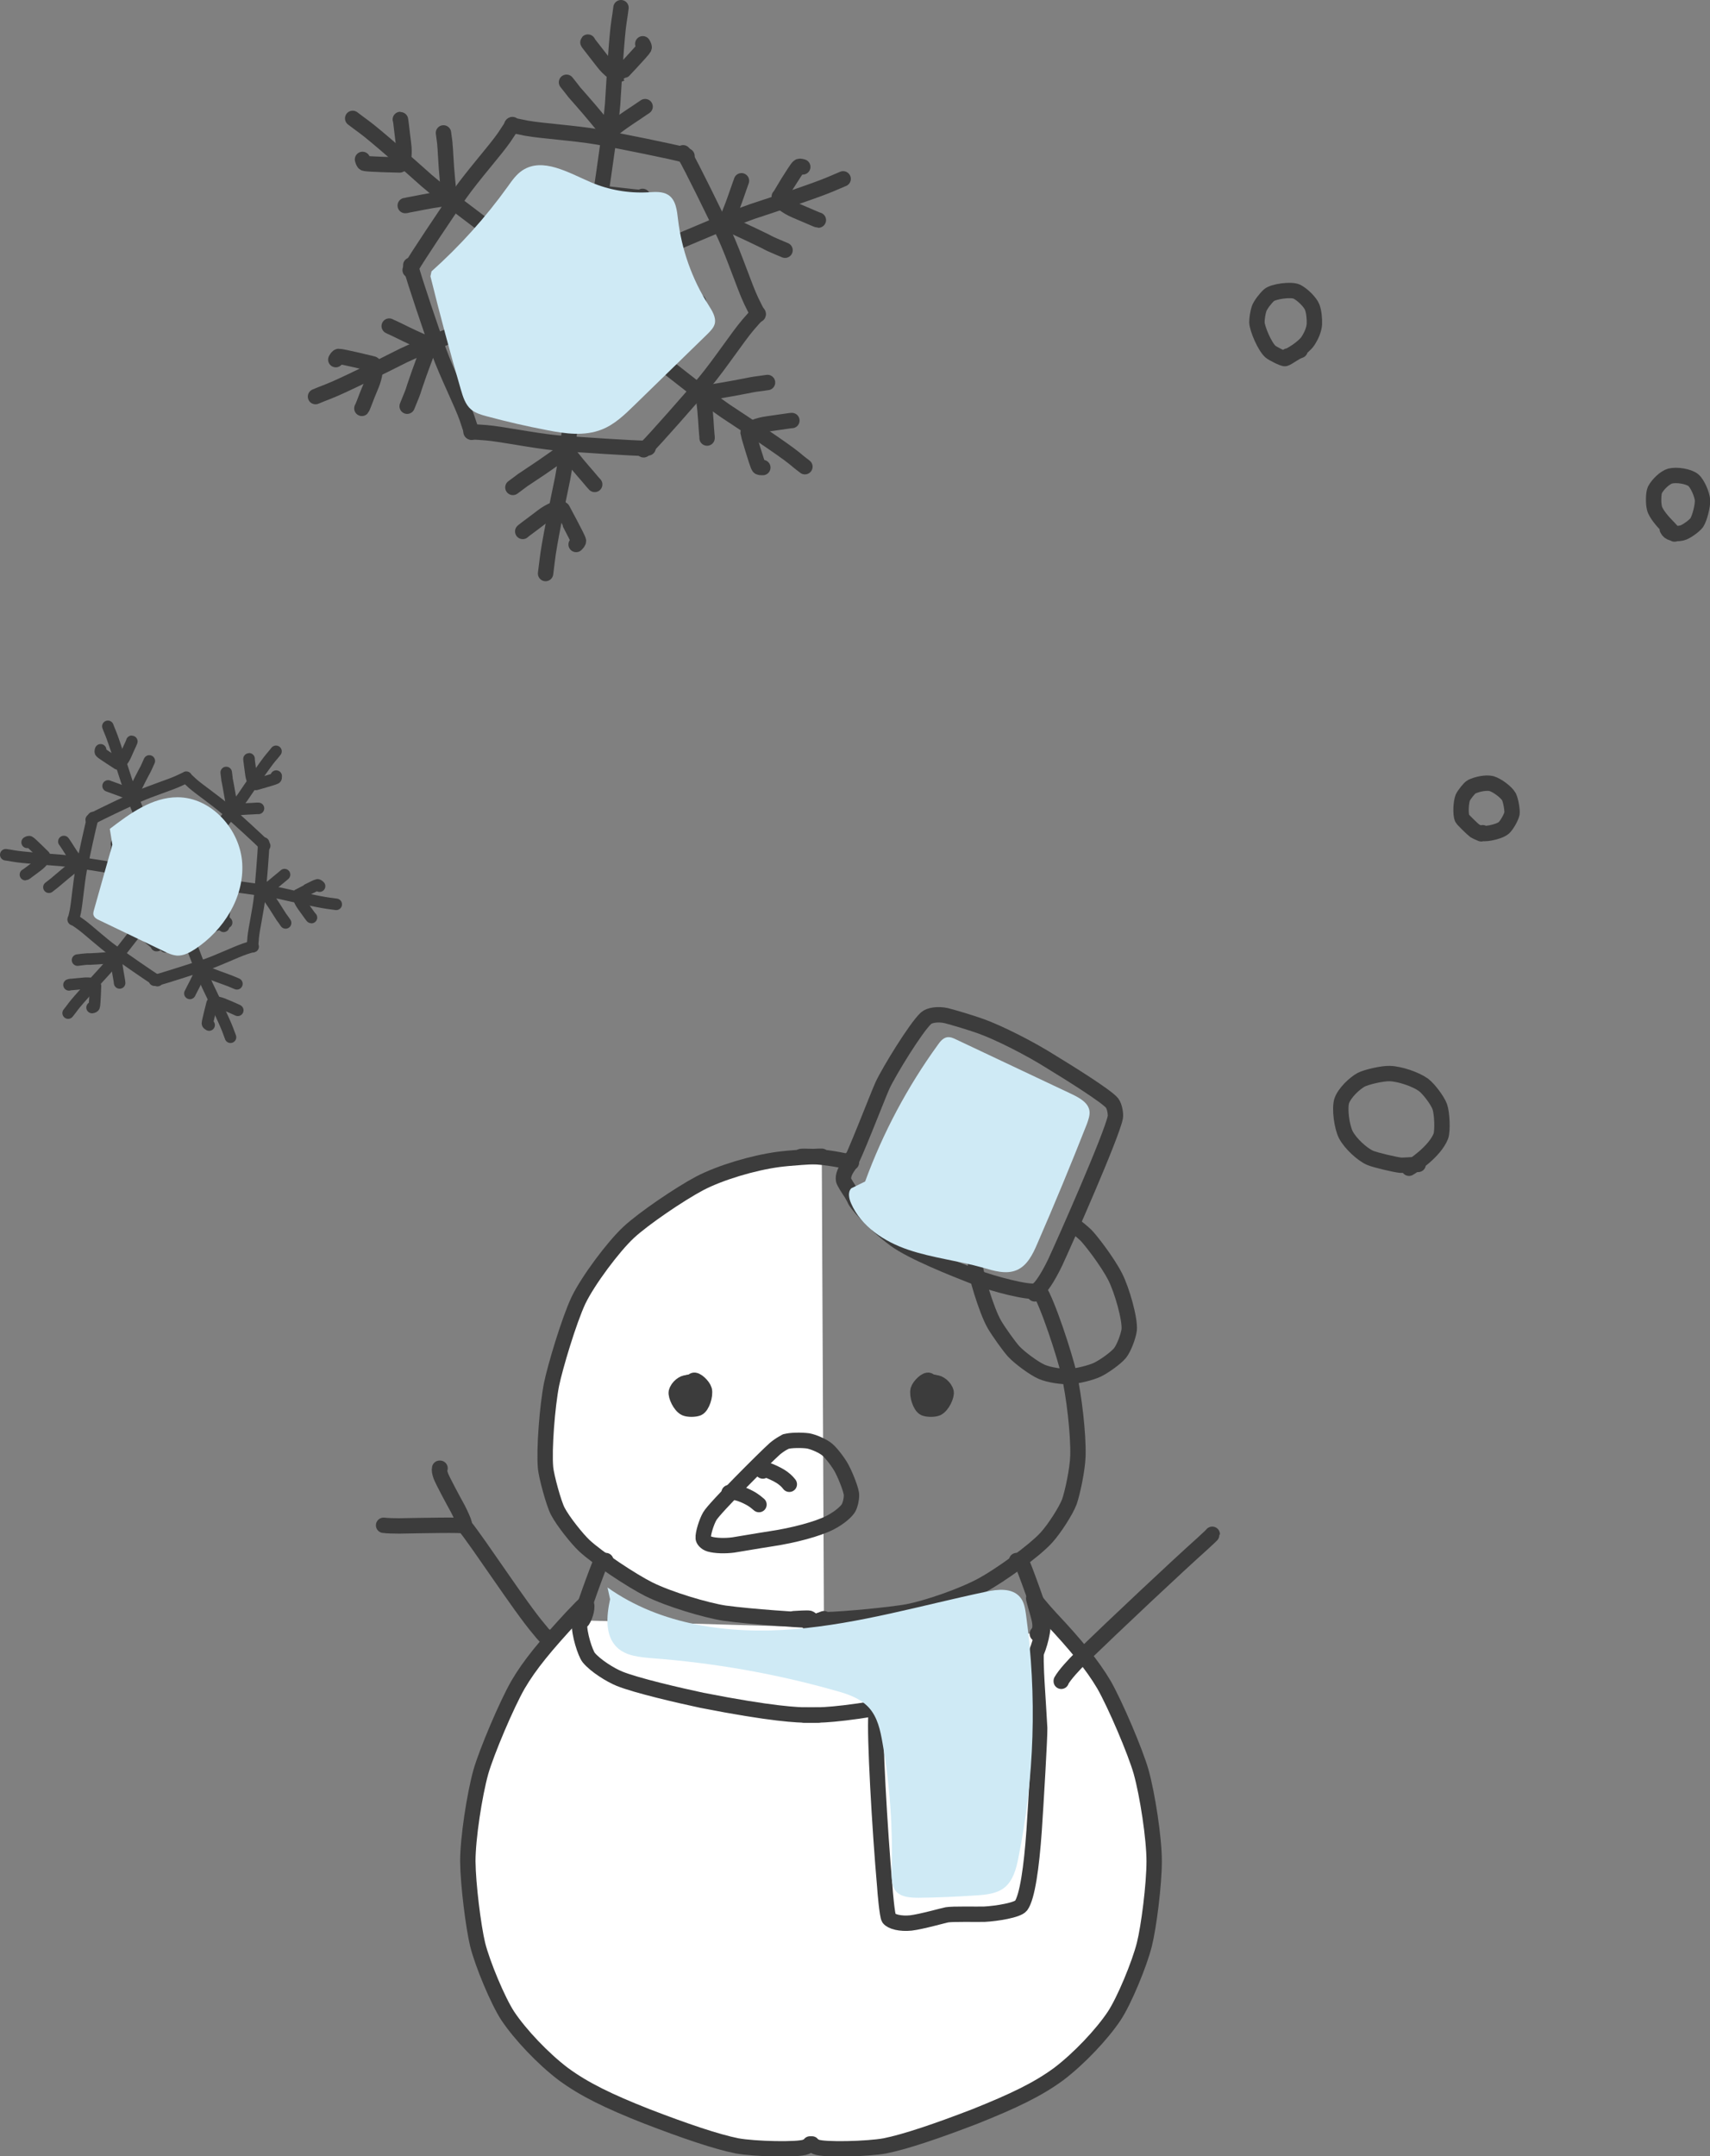 <?xml version="1.0" encoding="UTF-8"?><svg xmlns="http://www.w3.org/2000/svg" viewBox="0 0 80.05 100.91"><rect x="0" y="0" width="80.05" height="100.91" fill="#808080" stroke="none"/><defs><style>.d{fill:#cfeaf5;}.e{isolation:isolate;}.f{stroke-width:.54px;}.f,.g,.h{stroke:#3c3c3c;stroke-linecap:round;stroke-linejoin:round;}.f,.h{fill:none;}.g{fill:#fff;}.g,.h{stroke-width:.72px;}.i{mix-blend-mode:multiply;}</style></defs><g class="e"><g id="b"><g id="c"><g><path class="h" d="M66.39,54.49c-.19,.01-.7,.05-.82,.04-.23-.02-1.19-.24-1.44-.35-.36-.16-.91-.66-1.13-1.08-.19-.38-.3-1.22-.19-1.58,.13-.38,.6-.82,.91-.99,.25-.13,.99-.3,1.33-.29,.48,.01,1.23,.27,1.59,.53,.26,.2,.66,.74,.76,1.02,.11,.31,.14,1.13,.05,1.38-.29,.73-1.31,1.4-1.49,1.5"/><path class="h" d="M69.34,39.02c-.15-.06-.25-.11-.3-.14-.1-.07-.56-.52-.59-.58-.09-.19-.06-.77,.03-.98,.07-.14,.31-.45,.41-.5,.27-.13,.68-.21,.93-.15,.27,.08,.7,.4,.82,.62,.09,.19,.16,.62,.14,.78-.04,.19-.24,.54-.38,.67-.27,.23-1.08,.33-.99,.23"/><path class="h" d="M60.86,16.4c-.23,.07-.56,.34-.7,.38-.09,.02-.6-.25-.68-.32-.27-.23-.63-1.07-.64-1.38,0-.17,.04-.44,.1-.63,.06-.17,.29-.48,.47-.64,.2-.17,1.03-.29,1.3-.16,.26,.13,.63,.49,.72,.73,.08,.21,.11,.54,.1,.8-.02,.24-.13,.52-.31,.79-.22,.32-.85,.69-.92,.69h-.02"/><path class="h" d="M78.39,24.99c-.19-.21-.33-.36-.4-.43-.11-.11-.48-.52-.54-.78-.06-.23-.05-.7,.02-.85,.14-.27,.47-.58,.71-.65,.31-.08,.87,.01,1.09,.19,.19,.16,.41,.66,.43,.94,.01,.27-.13,.83-.27,1.05-.12,.16-.51,.44-.69,.48-.37,.08-.61,0-.69-.18"/></g><g><g><path class="g" d="M48.56,76.46c.15-.17,.17-.4,.05-.85-.09-.34-.24-.82-.22-.82,0,0,.36,.47,.81,.95,1.14,1.21,1.93,2.17,2.48,3.1,.53,.93,1.47,3.13,1.74,4.08,.3,1.08,.61,3.11,.61,4.18,0,1.09-.25,3.07-.46,3.9-.23,.92-.95,2.65-1.41,3.34-.58,.87-1.65,2-2.6,2.72-.98,.72-2.11,1.26-3.91,1.98-1.79,.69-3.27,1.19-4.22,1.38-.81,.15-2.87,.2-3.22,.05-.04-.02-.13-.06-.29-.14h.09c-.15,.07-.25,.12-.29,.14-.35,.15-2.41,.1-3.22-.05-.95-.19-2.43-.69-4.22-1.38-1.8-.71-2.93-1.26-3.91-1.98-.95-.72-2.02-1.85-2.6-2.72-.46-.7-1.18-2.42-1.41-3.34-.2-.83-.45-2.81-.46-3.9,0-1.07,.31-3.1,.61-4.18,.27-.94,1.21-3.16,1.74-4.08,.55-.94,1.29-1.83,2.53-3.17,.35-.36,.62-.66,.65-.63,.1,.1-.01,.56-.16,.79"/><path class="g" d="M38.57,75.75c-.16,.06-.61,.24-.65,.24-.05,0-.13-.16-.3-.18-.05,0-2.4-.14-3.71-.32-.84-.13-2.58-.64-3.54-1.12-.8-.4-2.41-1.47-3.02-2.04-.33-.31-.99-1.13-1.24-1.61-.19-.36-.53-1.62-.57-2.02-.08-.87,.08-2.91,.28-3.92,.17-.82,.81-2.97,1.26-3.93,.45-.93,1.63-2.51,2.35-3.18,.7-.65,2.38-1.79,3.32-2.29,.98-.51,2.5-.96,3.67-1.12,.59-.08,1.66-.14,1.92-.15,.03,0,.08,0,.13,0"/><path class="h" d="M37.16,75.75c.17-.01,.64-.04,.72-.02,.09,.03,.15,.13,.24,.15,.08,.02,.28-.08,.46-.08,1.03-.02,3.17-.24,3.9-.37,.93-.18,2.57-.74,3.52-1.26,.79-.43,2.4-1.57,2.99-2.22,.38-.42,.91-1.25,1.07-1.67,.15-.43,.38-1.51,.4-2.14,.03-1.05-.19-2.85-.41-3.81-.21-.91-1-3.34-1.42-3.99-.03-.04-.1,.08-.19,.21"/><path class="h" d="M39.88,54.23c-.11,.04-.16,.07-.16,.09,0,.05,.18,.09,.13,.08-.44-.11-1.13-.25-1.87-.28-.32-.01-.41-.01-.48,0"/><path class="h" d="M32.54,64.85l-.07-.25c.11-.06,.44,.24,.5,.45,.06,.24-.1,.76-.3,.85-.15,.06-.45,.06-.59,0-.25-.12-.45-.59-.42-.75,.06-.25,.34-.45,.5-.44,.18,.02,.56,.35,.57,.63,.01,.27-.28,.4-.4,.35-.19-.1-.39-.66-.28-.88,.08-.16,.36-.17,.48-.05,.15,.16,.24,.58,.16,.74-.09,.15-.41,.16-.58,.03-.08-.07-.2-.32-.22-.47-.02-.23,.28-.41,.37-.35,.05,.04,.06,.1,.05,.17"/><path class="h" d="M43.41,64.85l.07-.25c-.11-.06-.44,.24-.5,.45-.06,.24,.1,.76,.3,.85,.15,.06,.45,.06,.59,0,.25-.12,.45-.59,.42-.75-.06-.25-.34-.45-.5-.44-.18,.02-.56,.35-.57,.63-.01,.27,.28,.4,.4,.35,.19-.1,.38-.66,.28-.88-.08-.16-.36-.17-.48-.05-.15,.16-.24,.58-.16,.74,.09,.15,.41,.16,.58,.03,.08-.07,.2-.32,.22-.47,.02-.23-.28-.41-.37-.35-.05,.04-.06,.1-.05,.17"/><path class="h" d="M28.36,73.03c-.13,.04-.21,.08-.25,.11-.04,.03-.95,2.48-.98,2.83-.03,.48,.27,1.4,.43,1.6,.31,.38,1.02,.82,1.44,.99,.79,.32,2.78,.78,3.86,1.01,3.31,.65,4.51,.69,4.98,.69,.19,0,.45,0,.45,0"/><path class="h" d="M47.59,73.03c.13,.04,.21,.08,.25,.11,.04,.03,.95,2.48,.98,2.83,.03,.48-.27,1.4-.43,1.6-.31,.38-1.02,.82-1.44,.99-.79,.32-2.78,.78-3.86,1.01-3.31,.65-4.51,.69-4.98,.69-.2,0-.45,0-.45,0"/><path class="h" d="M36.7,67.51s.04-.03,.07-.04c.2-.08,.78-.08,1.06-.04,.27,.05,.7,.24,.9,.41,.2,.17,.54,.62,.68,.89,.21,.4,.46,1.06,.45,1.24,0,.22-.06,.46-.14,.6-.08,.14-.38,.44-.87,.69-.57,.29-1.68,.59-2.75,.75-.72,.11-1.62,.27-1.77,.29-.38,.05-.83,.04-1.11-.04-.2-.06-.3-.21-.3-.28-.02-.2,.15-.76,.31-1.03,.21-.37,2.55-2.71,3.04-3.15,.08-.07,.26-.2,.37-.26,.04-.02,.13-.07,.14-.08"/><path class="h" d="M34.13,69.85s.06,0,.07-.01c.33-.06,.92,.26,1.06,.36,.05,.03,.14,.1,.27,.21"/><path class="h" d="M35.71,68.84l-.1-.07c.07-.12,.79,.21,1.03,.39,.19,.14,.27,.25,.31,.3"/><path class="h" d="M41.04,80.05c-.02,.06-.03,.12-.03,.18-.08,.93,.17,5.36,.41,8.07,.01,.2,.11,1.35,.19,1.47,.12,.16,.54,.27,1.03,.22,.5-.06,1.56-.36,1.68-.38,.27-.05,1.4-.02,1.76-.03,.58-.03,1.56-.19,1.72-.4,.29-.4,.49-1.8,.61-3.51,.09-1.35,.27-4.38,.26-4.8-.03-.49-.09-1.56-.13-2.14-.02-.33-.03-.57-.04-.97,0-.12,0-.27,0-.28"/><path class="h" d="M40.01,55.99s-.02,.07-.02,.08c-.01,.17,.88,1.17,1.9,1.93,.8,.59,2.71,1.35,3.76,1.76,.83,.32,2.52,.76,2.85,.65,.2-.08,.56-.63,.9-1.34,.45-.97,2.63-5.89,2.81-6.78,.03-.15-.03-.51-.15-.67-.25-.32-2.08-1.46-2.79-1.89-1.05-.67-2.51-1.4-3.34-1.7-.44-.16-1.31-.42-1.63-.5-.4-.09-.8-.02-.95,.12-.47,.43-1.73,2.48-2.04,3.15-.23,.51-1.35,3.43-1.58,3.75-.17,.23-.28,.49-.24,.68,.02,.09,.22,.4,.36,.61,.04,.06,.08,.14,.13,.23"/><path class="h" d="M45.68,59.15c-.01,.06-.02,.11-.02,.15,.01,.27,.49,1.98,.89,2.68,.2,.34,.69,1.03,.91,1.27,.28,.3,.96,.8,1.31,.95,.35,.15,.95,.23,1.28,.22,.34-.01,1.03-.18,1.32-.32,.33-.16,.86-.54,1.06-.78,.19-.24,.39-.79,.43-1.08,.05-.51-.34-1.87-.65-2.48-.38-.75-1.21-1.8-1.38-1.96-.18-.17-.46-.4-.55-.45l-.03-.02"/><path class="h" d="M25.65,76.61h-.08c-.06-.02-.28-.3-.37-.41-.85-1-2.79-3.98-3.45-4.79-.05-.06-1.96-.02-3.07,0-.23,0-.58-.01-.71-.03,0,0-.02,0-.01,0"/><path class="h" d="M20.6,68.71h-.02c-.02,.08,0,.21,.06,.37,.09,.23,.54,1.07,.8,1.54,.14,.27,.28,.6,.29,.66"/><path class="h" d="M49.68,78.68s0-.02,0-.02c.17-.3,.59-.75,.93-1.09,1.61-1.56,4.45-4.23,5.68-5.33,.3-.27,.46-.43,.46-.44"/></g><g class="i"><path class="d" d="M40.5,55.29c.83-2.27,1.98-4.43,3.4-6.39,.11-.16,.25-.33,.44-.36,.15-.02,.29,.04,.43,.11l5.42,2.56c.35,.17,.75,.39,.81,.77,.03,.21-.05,.42-.12,.62-.74,1.88-1.51,3.74-2.32,5.6-.21,.49-.47,1.03-.97,1.24-.5,.21-1.07,.03-1.59-.12-1.14-.32-2.34-.45-3.47-.83s-2.22-1.09-2.69-2.18c-.1-.23-.16-.52,.01-.7"/></g><g class="i"><path class="d" d="M28.56,74.84c-.17,.78-.25,1.71,.33,2.26,.42,.4,1.06,.45,1.64,.5,2.89,.22,5.76,.72,8.55,1.51,.59,.16,1.2,.36,1.61,.82,.39,.44,.52,1.04,.62,1.62,.35,1.98,.49,4,.43,6.02,0,.32-.01,.66,.18,.91,.25,.31,.7,.33,1.1,.33,.89-.01,1.78-.05,2.67-.11,.48-.03,.99-.08,1.35-.38,.39-.33,.53-.86,.63-1.36,.76-3.75,.88-7.62,.36-11.4-.04-.29-.09-.6-.28-.82-.37-.44-1.05-.37-1.6-.25-2.98,.63-5.93,1.5-8.97,1.75-3.04,.25-6.25-.18-8.74-1.95"/></g></g><g><g><path class="f" d="M5.05,33.99c.05,.13,.08,.21,.14,.35,.15,.37,.52,1.53,.72,2.16,.35,1.05,1.66,4.09,1.88,4.71,.04,.13,.11,.31,.13,.37v-.04"/><path class="f" d="M12.92,35.16c-.09,.11-.14,.18-.24,.29-.25,.3-.95,1.31-1.32,1.86-.64,.9-2.79,3.43-3.17,3.95-.08,.11-.19,.27-.23,.32l.02-.04"/><path class="f" d="M15.74,42.32c-.14-.02-.22-.03-.37-.05-.39-.05-1.59-.31-2.23-.46-1.08-.22-4.38-.6-5.02-.73-.13-.03-.33-.06-.38-.07h.04"/><path class="f" d="M.27,40c.14,.02,.22,.03,.37,.06,.39,.07,1.61,.16,2.26,.21,1.1,.1,4.36,.7,5.01,.77,.13,.01,.33,.04,.39,.04h-.04"/><path class="f" d="M3.19,47.41c.09-.11,.14-.18,.23-.3,.24-.32,1.07-1.22,1.51-1.7,.74-.83,2.71-3.49,3.14-3.98,.09-.1,.22-.25,.26-.3l-.03,.03"/><path class="f" d="M10.79,48.54c-.05-.13-.08-.21-.13-.35-.14-.37-.66-1.47-.95-2.07-.46-1.01-1.57-4.13-1.84-4.72-.05-.12-.13-.3-.16-.36l.02,.04"/><path class="f" d="M4.27,38.36s.03-.03,.06-.05c.27-.16,1.65-.81,2.18-1.05,.61-.27,1.45-.53,1.84-.71,.09-.04,.28-.13,.32-.15,.02,0,.03-.02,.05-.03"/><path class="f" d="M12.39,39.58s-.02-.04-.04-.06c-.21-.23-1.34-1.25-1.78-1.64-.51-.44-1.23-.93-1.55-1.21-.07-.07-.23-.21-.26-.24-.01-.01-.03-.03-.04-.04"/><path class="f" d="M12.34,39.45s0,.04,0,.08c0,.31-.13,1.83-.18,2.41-.07,.66-.27,1.52-.31,1.95,0,.1-.03,.31-.03,.35,0,.02,0,.04,0,.06"/><path class="f" d="M4.36,38.26s-.02,.04-.03,.07c-.09,.3-.41,1.79-.53,2.36-.12,.66-.19,1.53-.27,1.95-.02,.1-.07,.31-.08,.34,0,.02,0,.04-.02,.06"/><path class="f" d="M7.37,45.89s-.04-.01-.07-.03c-.27-.16-1.52-1.03-2-1.37-.54-.39-1.18-.99-1.53-1.24-.08-.06-.26-.18-.29-.2-.01-.01-.03-.02-.05-.03"/><path class="f" d="M7.23,45.87s.04,0,.08,0c.3-.07,1.75-.54,2.31-.72,.63-.22,1.42-.6,1.83-.74,.09-.03,.3-.1,.34-.1,.02,0,.04,0,.06-.01"/><path class="f" d="M5.45,39.49h.02c0,.08,0,.16-.03,.36-.09,.67-.25,2.02-.33,2.32-.03,.11-.11,.35-.11,.35"/><path class="f" d="M10.94,40.31l-.02-.02c-.03,.09-.05,.17-.08,.37-.11,.67-.36,2.01-.37,2.32,0,.11,0,.37,0,.37"/><path class="f" d="M10.78,39.9v.03c-.08-.04-.15-.09-.31-.21-.54-.41-1.63-1.23-1.85-1.44-.08-.08-.25-.28-.25-.28"/><path class="f" d="M5.72,39.15v.03c.08-.02,.16-.04,.35-.11,.63-.24,1.92-.7,2.19-.84,.1-.05,.32-.19,.32-.19"/><path class="f" d="M7.76,44.31h-.02c.08-.06,.15-.1,.34-.18,.62-.26,1.88-.8,2.17-.88,.11-.03,.36-.08,.36-.08"/><path class="f" d="M7.32,44.25h.03c-.06-.08-.12-.13-.28-.26-.52-.43-1.56-1.31-1.82-1.48-.1-.06-.33-.18-.32-.18"/><path class="f" d="M6.51,40.07s0,.08,0,.12c0,.29-.06,.7-.1,.96-.08,.43-.13,.66-.16,.75-.01,.04-.04,.09-.08,.16"/><path class="f" d="M9.76,40.55s-.03,.08-.03,.11c-.08,.28-.15,.68-.18,.94-.05,.43-.07,.67-.06,.76,0,.04,.01,.1,.03,.17"/><path class="f" d="M9.75,40.53s-.07-.04-.1-.06c-.25-.15-.57-.4-.78-.57-.33-.28-.51-.44-.57-.52-.03-.03-.06-.08-.09-.15"/><path class="f" d="M6.52,40.05s.08-.02,.12-.03c.29-.07,.67-.21,.91-.32,.4-.17,.61-.28,.69-.33,.03-.02,.08-.06,.13-.12"/><path class="f" d="M7.72,43.11s.07-.04,.1-.06c.26-.14,.63-.3,.88-.39,.41-.15,.64-.22,.73-.23,.04,0,.1,0,.18,0"/><path class="f" d="M7.71,43.11s-.06-.06-.08-.09c-.21-.21-.52-.47-.73-.63-.35-.26-.54-.39-.63-.44-.04-.02-.09-.04-.17-.06"/><path class="f" d="M2.99,39.38l.05,.07c.14,.2,.29,.47,.5,.75,.03,.05,.07,.09,.1,.13"/><path class="f" d="M13.32,40.93l-.07,.06c-.19,.15-.42,.36-.7,.57-.05,.03-.09,.07-.14,.1"/><path class="f" d="M12.1,37.83s-.06,0-.09,0c-.24,.02-.55,.02-.9,.06-.06,0-.11,.01-.17,.02"/><path class="f" d="M5.06,36.78s.06,.02,.08,.03c.23,.09,.52,.18,.84,.32,.05,.02,.1,.04,.15,.07"/><path class="f" d="M8.89,46.49s.03-.05,.04-.08c.11-.22,.26-.49,.4-.81,.02-.05,.04-.1,.07-.15"/><path class="f" d="M5.6,46s-.01-.06-.01-.09c-.04-.24-.1-.54-.14-.89,0-.06-.01-.11-.02-.17"/><path class="f" d="M3.63,40.42s-.06,.06-.07,.07c-.04,.03-.44,.34-.8,.65-.09,.08-.16,.13-.2,.17-.04,.03-.13,.1-.27,.21"/><path class="f" d="M12.41,41.74s.04,.07,.05,.09c.03,.05,.32,.45,.57,.86,.06,.1,.11,.17,.14,.22,.03,.04,.1,.13,.2,.28"/><path class="f" d="M10.88,37.86s-.02-.08-.03-.1c0-.05-.08-.55-.17-1.02-.02-.12-.04-.2-.05-.25,0-.05-.02-.16-.04-.34"/><path class="f" d="M6.22,37.17s.04-.07,.05-.09c.02-.05,.23-.5,.46-.93,.06-.11,.1-.18,.12-.23,.02-.05,.07-.15,.14-.31"/><path class="f" d="M9.47,45.42s.08,.02,.1,.03c.05,.02,.51,.21,.97,.37,.11,.04,.19,.07,.24,.09,.05,.02,.15,.06,.31,.13"/><path class="f" d="M5.36,44.81s-.08,0-.1,0c-.06,0-.55,.05-1.03,.07-.12,0-.21,0-.26,.01-.05,0-.16,.02-.34,.04"/><path class="f" d="M4.71,35.09c-.02,.06-.02,.1,0,.12,.05,.06,.8,.54,.8,.54,.11,.04,.28-.19,.39-.44,.05-.12,.16-.36,.22-.49,.04-.09,.06-.13,.05-.13"/><path class="f" d="M12.93,36.32c0,.06,0,.1-.03,.11-.07,.04-.92,.28-.92,.28-.11,0-.21-.27-.24-.53-.02-.13-.05-.39-.07-.53-.01-.1-.02-.14-.01-.14"/><path class="f" d="M14.96,41.47s-.07-.07-.1-.06c-.08,.01-.86,.42-.87,.43-.08,.07,.03,.34,.19,.56,.08,.11,.23,.32,.31,.43,.06,.08,.08,.11,.09,.11"/><path class="f" d="M1.27,39.42c.05-.03,.09-.04,.11-.03,.07,.03,.7,.66,.7,.66,.06,.09-.12,.32-.34,.48-.11,.08-.32,.24-.43,.32-.08,.06-.11,.08-.12,.08"/><path class="f" d="M4.31,47.15c.06-.01,.09-.03,.1-.05,.03-.07,.06-.96,.06-.96-.02-.11-.31-.15-.57-.12-.13,.01-.4,.04-.53,.05-.1,0-.14,.02-.14,.02"/><path class="f" d="M9.79,47.97c-.05-.03-.08-.05-.08-.08,0-.08,.22-.94,.22-.94,.05-.1,.34-.05,.58,.06,.12,.05,.37,.15,.49,.21,.09,.04,.13,.06,.13,.06"/></g><g class="i"><path class="d" d="M5.26,39.53l-.86,3.05c-.02,.08-.05,.17-.02,.25,.04,.12,.16,.19,.28,.24l3,1.44c.2,.1,.41,.19,.63,.21,.31,.01,.59-.14,.85-.31,1.33-.88,2.29-2.41,2.2-4s-1.44-3.1-3.03-3.1c-1.19,0-2.23,.76-3.17,1.48"/></g></g><g><g><path class="h" d="M16.51,5.54c.19,.14,.31,.24,.51,.38,.55,.4,2.11,1.78,2.95,2.53,1.43,1.23,6.03,4.54,6.88,5.25,.18,.15,.43,.36,.51,.43l-.06-.05"/><path class="h" d="M29.07,.36c-.03,.23-.05,.38-.09,.63-.11,.67-.23,2.75-.3,3.87-.15,1.88-1.08,7.47-1.18,8.58-.02,.23-.05,.56-.06,.66v-.08"/><path class="h" d="M39.47,8.37c-.22,.09-.36,.15-.59,.25-.62,.27-2.6,.93-3.67,1.28-1.79,.63-6.94,2.95-7.99,3.33-.22,.08-.53,.2-.63,.23l.07-.02"/><path class="h" d="M14.77,18.56c.22-.09,.36-.15,.6-.24,.63-.24,2.5-1.17,3.51-1.68,1.71-.81,7.01-2.8,8.02-3.27,.21-.1,.51-.24,.61-.28l-.07,.03"/><path class="h" d="M25.54,26.84c.03-.23,.05-.38,.08-.64,.07-.67,.49-2.72,.72-3.82,.35-1.86,.91-7.49,1.11-8.59,.04-.23,.1-.56,.11-.66l-.02,.08"/><path class="h" d="M37.68,21.84c-.19-.14-.31-.24-.5-.4-.53-.43-2.27-1.58-3.21-2.2-1.56-1.07-5.93-4.67-6.84-5.31-.19-.13-.46-.33-.54-.39l.06,.04"/><path class="h" d="M19.2,12.64s.02-.07,.05-.12c.26-.47,1.71-2.63,2.28-3.45,.66-.93,1.66-2.04,2.08-2.65,.09-.14,.3-.45,.33-.5,.02-.03,.03-.05,.05-.09"/><path class="h" d="M32.16,7.3s-.07-.04-.12-.05c-.51-.15-3.07-.66-4.05-.84-1.12-.19-2.62-.28-3.34-.41-.16-.03-.53-.11-.59-.12-.03,0-.06-.02-.1-.03"/><path class="h" d="M31.98,7.15s.05,.05,.08,.11c.28,.46,1.42,2.79,1.85,3.7,.48,1.04,.94,2.46,1.26,3.13,.07,.15,.24,.48,.27,.54,.01,.03,.03,.06,.05,.09"/><path class="h" d="M19.23,12.41s0,.07,.02,.13c.13,.52,.96,2.98,1.3,3.92,.39,1.07,1.07,2.41,1.31,3.1,.05,.16,.17,.51,.19,.57,0,.03,.02,.06,.03,.1"/><path class="h" d="M30.34,20.96s-.07,.02-.13,.02c-.54,0-3.13-.17-4.13-.25-1.13-.11-2.6-.42-3.33-.48-.17-.01-.54-.04-.6-.04-.03,0-.06,0-.1,0"/><path class="h" d="M30.13,21.05s.06-.04,.11-.08c.39-.37,2.1-2.33,2.75-3.08,.73-.88,1.55-2.13,2.03-2.69,.11-.13,.35-.4,.4-.45,.02-.02,.04-.05,.07-.07"/><path class="h" d="M21.91,13.26l.02-.04c.09,.13,.15,.25,.29,.57,.46,1.06,1.41,3.18,1.56,3.69,.05,.19,.14,.62,.14,.62"/><path class="h" d="M30.68,9.65h-.04c.03,.14,.07,.28,.2,.6,.42,1.07,1.24,3.25,1.49,3.72,.09,.17,.34,.54,.34,.54"/><path class="h" d="M30.08,9.19l.02,.04c-.16,.01-.3,0-.64-.04-1.14-.13-3.46-.37-3.98-.49-.19-.05-.61-.19-.61-.19"/><path class="h" d="M22.01,12.52v.04c.13-.1,.23-.2,.44-.48,.72-.9,2.2-2.7,2.47-3.15,.1-.17,.3-.56,.3-.56"/><path class="h" d="M29.53,18.3h-.05c.07-.14,.14-.26,.35-.54,.69-.93,2.05-2.82,2.41-3.2,.14-.14,.46-.43,.46-.43"/><path class="h" d="M28.83,18.59l.03-.03c-.15-.05-.28-.08-.63-.13-1.14-.17-3.44-.55-3.96-.57-.2,0-.64,.02-.63,.02"/><path class="h" d="M23.97,13.17c.04,.06,.07,.12,.1,.17,.25,.44,.52,1.07,.69,1.49,.26,.69,.39,1.08,.42,1.24,.01,.07,.02,.17,.02,.3"/><path class="h" d="M29.16,11.03c.02,.07,.03,.14,.05,.2,.14,.49,.38,1.13,.57,1.54,.3,.67,.49,1.04,.58,1.17,.04,.06,.1,.13,.2,.22"/><path class="h" d="M29.13,11.01c-.08,0-.14,0-.2,0-.5,0-1.19-.08-1.63-.15-.73-.12-1.13-.2-1.28-.26-.06-.02-.15-.07-.27-.14"/><path class="h" d="M23.97,13.14c.05-.05,.1-.1,.14-.14,.35-.36,.79-.9,1.05-1.26,.43-.6,.66-.94,.73-1.09,.03-.06,.06-.16,.09-.29"/><path class="h" d="M28.42,16.57c.04-.07,.07-.12,.1-.18,.26-.43,.67-.99,.95-1.34,.47-.57,.74-.88,.87-.98,.05-.04,.14-.1,.25-.16"/><path class="h" d="M28.39,16.58c-.07-.02-.14-.04-.19-.05-.49-.13-1.17-.23-1.62-.28-.73-.08-1.14-.1-1.31-.09-.07,0-.17,.03-.29,.06"/><path class="h" d="M18.22,15.26c.05,.02,.09,.05,.13,.06,.37,.17,.84,.42,1.4,.66,.09,.04,.18,.07,.26,.11"/><path class="h" d="M34.71,8.46c-.02,.05-.03,.1-.05,.14-.14,.39-.3,.89-.53,1.45-.04,.09-.07,.18-.11,.27"/><path class="h" d="M30.2,4.99s-.09,.06-.12,.08c-.34,.24-.79,.51-1.27,.88-.08,.06-.15,.12-.23,.17"/><path class="h" d="M18.97,9.62c.05,0,.1-.02,.15-.03,.41-.07,.92-.19,1.52-.27,.1-.01,.19-.03,.28-.04"/><path class="h" d="M33.1,20.5c0-.05,0-.1-.01-.15-.04-.41-.05-.94-.13-1.54-.01-.09-.03-.19-.04-.28"/><path class="h" d="M27.84,22.67s-.07-.08-.1-.11c-.26-.32-.62-.7-.99-1.18-.06-.08-.12-.15-.17-.23"/><path class="h" d="M20.06,16.23c-.02,.08-.03,.14-.04,.17-.03,.09-.34,.88-.6,1.66-.06,.2-.11,.33-.14,.41-.03,.08-.11,.26-.22,.54"/><path class="h" d="M34.08,10.45c.07,.04,.12,.07,.15,.09,.08,.04,.86,.39,1.59,.75,.18,.1,.32,.16,.39,.19,.08,.04,.26,.11,.54,.23"/><path class="h" d="M28.44,6.11c-.06-.06-.1-.1-.13-.12-.06-.07-.6-.74-1.14-1.35-.14-.15-.23-.27-.29-.33-.05-.07-.17-.22-.36-.46"/><path class="h" d="M21,9.18c0-.08,0-.14,0-.18,0-.09-.1-.94-.14-1.76-.01-.21-.02-.35-.03-.44,0-.09-.03-.28-.07-.58"/><path class="h" d="M33.01,18.42c.08-.02,.14-.04,.17-.05,.09-.02,.94-.15,1.74-.31,.2-.04,.35-.07,.43-.08,.09-.01,.28-.04,.58-.08"/><path class="h" d="M26.44,21.13c-.07,.04-.12,.07-.15,.09-.08,.05-.77,.56-1.45,1-.17,.11-.29,.2-.36,.24-.07,.05-.23,.17-.47,.35"/><path class="h" d="M16.97,7.46c.03,.1,.05,.16,.09,.18,.13,.05,1.64,.08,1.65,.08,.19-.04,.24-.53,.18-.98-.03-.22-.08-.67-.11-.91-.02-.17-.03-.24-.04-.24"/><path class="h" d="M30.09,2.05c.05,.09,.08,.15,.06,.19-.06,.12-1.1,1.22-1.11,1.22-.16,.1-.54-.2-.82-.57-.14-.18-.42-.54-.56-.72-.11-.14-.15-.19-.14-.2"/><path class="h" d="M37.58,7.81c-.1-.03-.16-.04-.2,0-.11,.09-.89,1.38-.9,1.39-.06,.18,.34,.47,.76,.65,.21,.09,.63,.27,.84,.36,.16,.07,.22,.09,.23,.09"/><path class="h" d="M15.72,16.83c.05-.09,.09-.14,.13-.15,.14-.01,1.61,.35,1.61,.35,.17,.09,.1,.57-.08,1-.09,.21-.26,.63-.34,.85-.06,.16-.09,.22-.1,.23"/><path class="h" d="M26.97,25.48c.07-.07,.11-.12,.11-.17-.02-.13-.75-1.46-.75-1.47-.13-.14-.57,.05-.94,.33-.18,.14-.54,.41-.73,.55-.14,.1-.19,.15-.19,.15"/><path class="h" d="M35.71,21.88c-.1,0-.17,0-.19-.04-.08-.11-.5-1.56-.5-1.57-.01-.19,.45-.37,.9-.43,.22-.03,.67-.1,.9-.13,.17-.03,.24-.03,.25-.03"/></g><g class="i"><path class="d" d="M20.2,12.7c1.33-1.19,2.53-2.52,3.57-3.97,.2-.28,.4-.57,.69-.76,.95-.62,2.15,.11,3.2,.56,.84,.36,1.77,.52,2.68,.47,.32-.02,.67-.05,.94,.12,.36,.23,.41,.72,.46,1.15,.17,1.42,.66,2.8,1.43,4.01,.17,.27,.36,.57,.29,.87-.05,.19-.2,.34-.34,.48l-3.43,3.34c-.45,.44-.93,.9-1.52,1.13-.8,.32-1.71,.2-2.56,.03-.95-.18-1.9-.4-2.83-.65-.26-.07-.53-.15-.73-.32-.27-.23-.38-.6-.48-.94-.51-1.75-.98-3.51-1.42-5.29"/></g></g></g></g></g></svg>